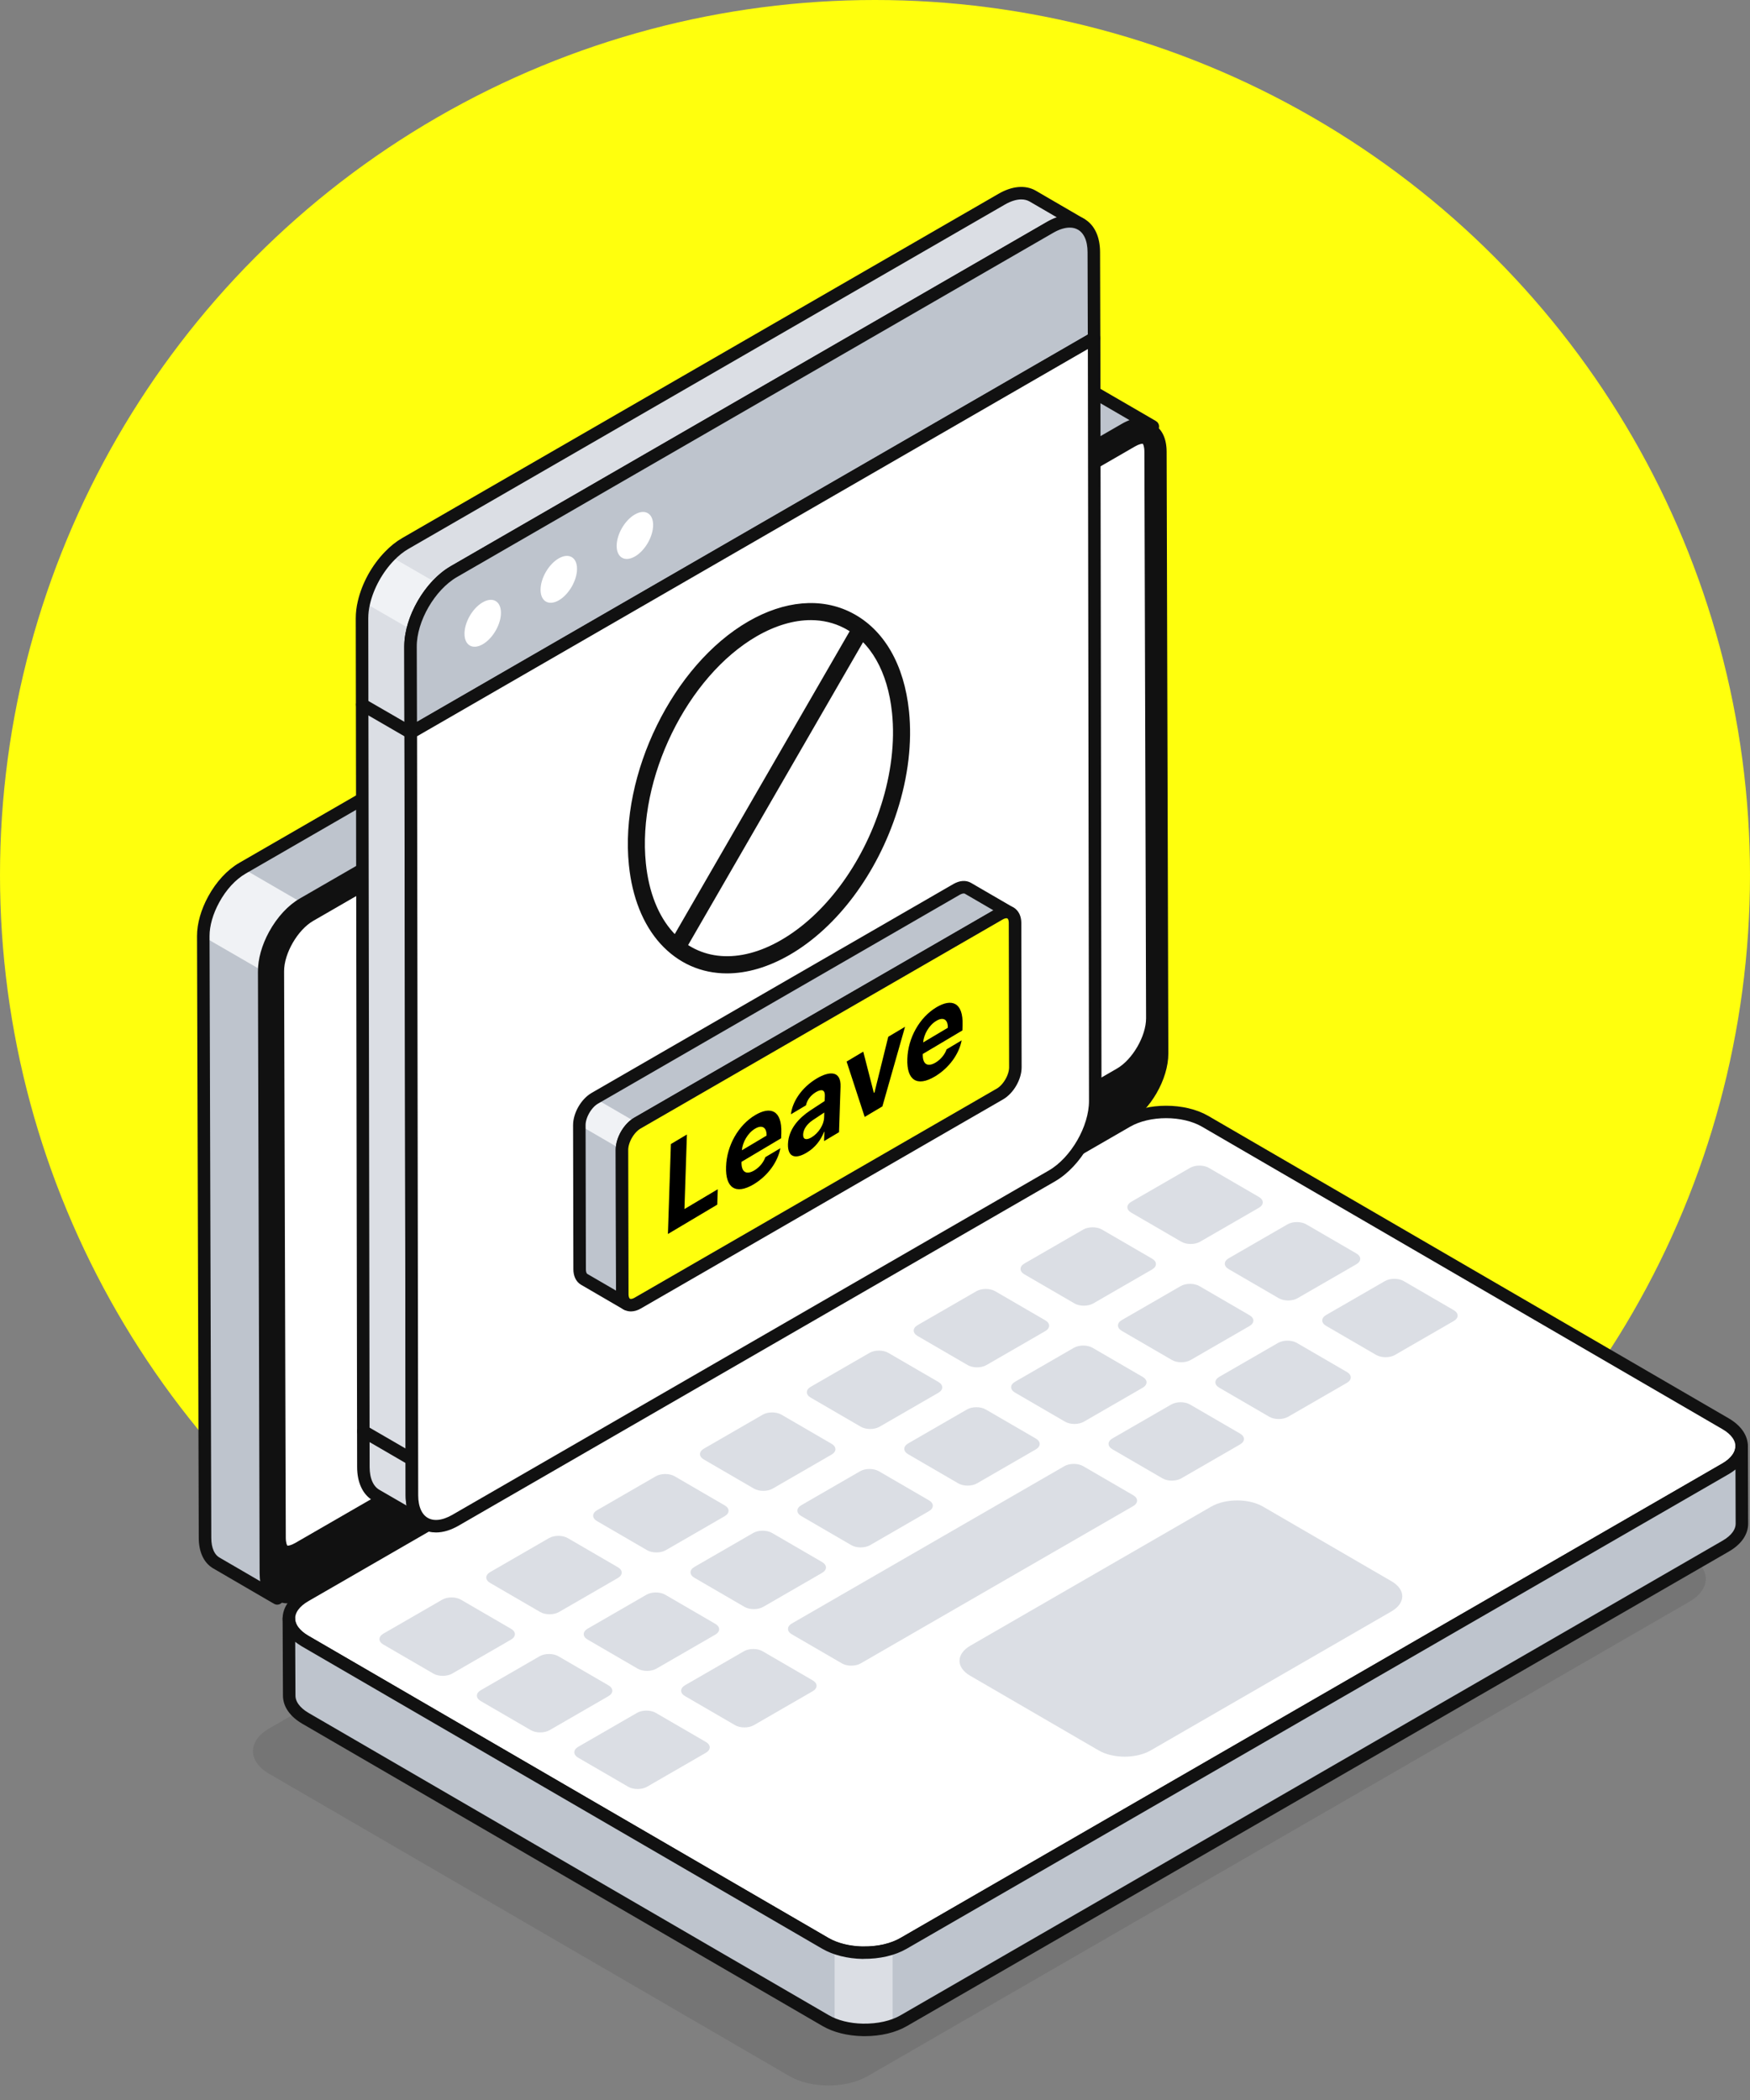 <svg width="110" height="132" viewBox="0 0 110 132" fill="none" xmlns="http://www.w3.org/2000/svg">
<rect x="0" y="0" width="110" height="132" fill="#808080" stroke="none"/>
<circle cx="55" cy="55" r="55" fill="#FFFF0D"/>
<path d="M72.467 26.806C72.02 26.547 71.403 26.58 70.715 26.977L19.076 56.799L19.065 56.804C18.349 57.212 17.709 57.939 17.258 58.76C16.856 59.498 16.603 60.319 16.608 61.057V61.085L16.713 98.89C16.713 99.661 16.988 100.212 17.429 100.471L13.606 98.245C13.165 97.992 12.889 97.446 12.889 96.664L12.779 58.87V58.831C12.779 58.087 13.027 57.278 13.435 56.534C13.881 55.712 14.52 54.991 15.241 54.572L66.886 24.75C67.581 24.353 68.198 24.32 68.644 24.585L72.467 26.806Z" fill="#BEC4CD"/>
<path d="M17.427 100.615C17.402 100.615 17.378 100.609 17.355 100.596H17.355L13.531 98.37C13.024 98.078 12.744 97.473 12.744 96.666L12.634 58.833C12.634 58.1 12.873 57.26 13.307 56.467C13.787 55.585 14.447 54.869 15.168 54.451L66.813 24.629C67.528 24.22 68.204 24.162 68.715 24.464L72.537 26.683H72.538C72.606 26.723 72.629 26.811 72.589 26.879C72.549 26.947 72.461 26.97 72.394 26.931C71.972 26.687 71.402 26.747 70.785 27.102L19.145 56.924C18.471 57.308 17.848 57.982 17.381 58.83C16.969 59.588 16.744 60.38 16.748 61.058L16.854 98.891C16.854 99.587 17.082 100.105 17.499 100.348C17.567 100.388 17.59 100.476 17.55 100.544C17.523 100.59 17.477 100.615 17.427 100.615ZM67.989 24.56C67.677 24.56 67.325 24.666 66.956 24.877L15.312 54.698C14.636 55.09 14.014 55.766 13.559 56.604C13.148 57.355 12.921 58.146 12.921 58.833V58.871L13.031 96.665C13.031 97.366 13.26 97.883 13.675 98.122L16.767 99.922C16.636 99.635 16.569 99.287 16.569 98.891L16.464 61.086C16.458 60.334 16.695 59.494 17.132 58.692C17.623 57.798 18.285 57.084 18.994 56.681L70.644 26.854C70.997 26.651 71.341 26.533 71.661 26.504L68.572 24.71C68.4 24.61 68.204 24.56 67.989 24.56Z" fill="#111111"/>
<path d="M19.076 56.801L19.064 56.806C18.348 57.214 17.709 57.941 17.258 58.762C16.856 59.5 16.602 60.321 16.608 61.059V61.087L12.778 58.872V58.834C12.778 58.089 13.026 57.28 13.434 56.536C13.88 55.715 14.519 54.993 15.24 54.574L19.076 56.801Z" fill="#F0F2F5"/>
<g opacity="0.1">
<path d="M16.927 108.642C15.566 109.427 15.559 110.703 16.91 111.489L49.623 130.499C50.975 131.284 53.178 131.284 54.538 130.499L106.192 100.677C107.556 99.89 107.56 98.616 106.208 97.83L73.495 78.82C72.143 78.035 69.944 78.033 68.58 78.82L16.927 108.642Z" fill="#111111"/>
</g>
<path d="M19.185 100.306C17.825 101.091 17.817 102.367 19.169 103.153L51.882 122.163C53.233 122.948 55.436 122.948 56.797 122.163L108.451 92.341C109.815 91.554 109.819 90.28 108.467 89.494L75.755 70.484C74.403 69.699 72.204 69.697 70.839 70.484L19.185 100.306Z" fill="white"/>
<path d="M54.335 122.891C53.418 122.891 52.504 122.689 51.808 122.286L19.096 103.276C18.399 102.871 18.015 102.323 18.016 101.733C18.016 101.14 18.406 100.589 19.112 100.181L70.766 70.36C72.165 69.552 74.435 69.552 75.825 70.36L108.537 89.369C109.235 89.775 109.619 90.323 109.618 90.913C109.617 91.506 109.227 92.057 108.521 92.465L56.867 122.287C56.167 122.689 55.251 122.891 54.335 122.891ZM19.256 100.429C18.642 100.783 18.303 101.247 18.303 101.733C18.302 102.216 18.635 102.676 19.24 103.028L51.953 122.038C53.263 122.799 55.403 122.799 56.724 122.038L108.378 92.216C108.993 91.861 109.332 91.398 109.333 90.911C109.334 90.428 109 89.968 108.393 89.616L75.681 70.606C74.371 69.844 72.229 69.844 70.909 70.606L19.256 100.429Z" fill="#111111" stroke="#111111" stroke-width="0.5"/>
<path d="M19.06 56.797C17.7 57.582 16.598 59.49 16.603 61.053L16.71 98.887C16.714 100.45 17.823 101.082 19.183 100.297L70.837 70.475C72.202 69.688 73.299 67.782 73.295 66.219L73.188 28.385C73.184 26.822 72.078 26.188 70.714 26.975L19.06 56.797Z" fill="#111111"/>
<path d="M18.078 100.783C17.818 100.783 17.577 100.722 17.363 100.598C16.853 100.304 16.569 99.698 16.567 98.891L16.46 61.057C16.456 59.45 17.59 57.484 18.989 56.676L70.643 26.855C71.349 26.447 72.022 26.384 72.535 26.681C73.046 26.974 73.329 27.581 73.331 28.388L73.438 66.222C73.442 67.83 72.308 69.795 70.909 70.603L19.255 100.424C18.843 100.663 18.443 100.783 18.078 100.783ZM19.132 56.924C17.812 57.687 16.742 59.541 16.746 61.057L16.853 98.891C16.855 99.591 17.087 100.11 17.506 100.351C17.928 100.594 18.498 100.532 19.112 100.178L70.766 70.356C72.086 69.594 73.156 67.741 73.152 66.224L73.045 28.39C73.043 27.689 72.812 27.17 72.394 26.93C71.972 26.687 71.401 26.749 70.787 27.104L19.132 56.924Z" fill="#111111"/>
<path d="M18.079 97.296C17.842 97.296 17.823 96.808 17.822 96.658L17.715 61.048C17.712 59.882 18.601 58.343 19.616 57.757L71.27 27.935C71.567 27.764 71.754 27.746 71.821 27.746C72.062 27.746 72.076 28.279 72.077 28.385L72.184 63.996C72.187 65.162 71.298 66.701 70.282 67.287L18.628 97.109C18.333 97.278 18.146 97.296 18.079 97.296Z" fill="white"/>
<path d="M18.078 97.443C17.822 97.443 17.68 97.165 17.678 96.662L17.57 61.052C17.567 59.841 18.489 58.245 19.544 57.636L71.198 27.815C71.512 27.633 71.722 27.605 71.821 27.605C72.071 27.605 72.216 27.89 72.218 28.387L72.326 63.998C72.329 65.209 71.407 66.805 70.353 67.413L18.699 97.234C18.386 97.416 18.176 97.443 18.078 97.443ZM71.821 27.892C71.777 27.892 71.615 27.905 71.341 28.063L19.687 57.884C18.709 58.449 17.854 59.929 17.857 61.051L17.964 96.661C17.966 96.981 18.04 97.157 18.078 97.157C18.121 97.157 18.284 97.144 18.556 96.988L70.21 67.166C71.187 66.602 72.043 65.122 72.039 64L71.933 28.389C71.931 28.062 71.853 27.892 71.821 27.892Z" fill="#111111"/>
<path d="M109.492 95.758C109.498 96.275 109.159 96.792 108.469 97.187L56.814 127.011C56.597 127.138 56.359 127.239 56.108 127.322C55.536 127.516 54.885 127.605 54.235 127.594H54.229C53.607 127.583 52.995 127.477 52.461 127.277C52.261 127.199 52.072 127.111 51.9 127.01L19.19 108.004C18.517 107.609 18.178 107.098 18.178 106.581L18.156 101.734C18.162 102.239 18.501 102.751 19.168 103.146L51.878 122.152C52.055 122.258 52.251 122.346 52.461 122.424C52.995 122.624 53.612 122.73 54.229 122.741V122.735C54.879 122.746 55.535 122.658 56.108 122.457C56.352 122.374 56.585 122.274 56.797 122.151L108.451 92.327C109.129 91.938 109.474 91.41 109.474 90.898L109.492 95.758Z" fill="#BEC4CD"/>
<path d="M56.108 122.46V127.324C55.536 127.518 54.885 127.607 54.235 127.596H54.229C53.606 127.585 52.995 127.479 52.461 127.279V122.426C52.995 122.626 53.612 122.732 54.229 122.743V122.737C54.88 122.749 55.536 122.66 56.108 122.46Z" fill="#DBDEE4"/>
<path d="M54.35 127.738C54.311 127.738 54.272 127.738 54.232 127.737C53.314 127.718 52.462 127.504 51.828 127.134L19.119 108.128C18.421 107.718 18.036 107.169 18.036 106.581L18.014 101.734C18.013 101.654 18.088 101.581 18.157 101.59C18.235 101.59 18.298 101.653 18.3 101.732C18.3 101.732 18.3 101.733 18.3 101.733C18.306 102.209 18.64 102.667 19.241 103.023L51.95 122.028C52.545 122.374 53.342 122.576 54.195 122.598C54.207 122.595 54.206 122.592 54.232 122.593C55.191 122.613 56.066 122.41 56.725 122.029L108.38 92.206C108.985 91.859 109.332 91.383 109.332 90.901C109.332 90.822 109.396 90.758 109.475 90.758C109.553 90.758 109.618 90.822 109.618 90.9L109.634 95.758C109.641 96.352 109.252 96.904 108.539 97.312L56.885 127.135C56.215 127.525 55.319 127.738 54.35 127.738ZM18.303 102.574L18.322 106.58C18.322 107.063 18.657 107.524 19.263 107.881L51.972 126.886C52.564 127.233 53.366 127.434 54.232 127.451C55.211 127.465 56.088 127.267 56.741 126.886L108.397 97.062C109.016 96.708 109.353 96.245 109.348 95.759C109.348 95.759 109.348 95.758 109.348 95.758L109.335 91.741C109.148 92.008 108.873 92.251 108.523 92.451L56.869 122.275C56.175 122.677 55.263 122.887 54.264 122.878C54.252 122.882 54.24 122.88 54.227 122.883C53.311 122.865 52.451 122.65 51.806 122.275L19.096 103.269C18.754 103.067 18.487 102.831 18.303 102.574Z" fill="#111111" stroke="#111111" stroke-width="0.5"/>
<path d="M60.995 103.442C60.089 103.965 60.084 104.812 60.985 105.334L69.06 110.027C69.96 110.55 71.422 110.55 72.328 110.027L87.456 101.292C88.367 100.767 88.371 99.919 87.472 99.397L79.396 94.705C78.497 94.181 77.034 94.181 76.123 94.707L60.995 103.442Z" fill="#DBDEE4"/>
<path d="M57.679 83.294C57.352 83.483 57.353 83.789 57.676 83.976L60.825 85.806C61.15 85.995 61.675 85.995 62.002 85.806L65.698 83.673C66.025 83.483 66.028 83.18 65.702 82.991L62.552 81.161C62.23 80.974 61.702 80.971 61.375 81.161L57.679 83.294Z" fill="#DBDEE4"/>
<path d="M64.394 79.419C64.067 79.608 64.067 79.914 64.39 80.101L67.54 81.931C67.865 82.12 68.39 82.12 68.717 81.931L72.413 79.798C72.74 79.608 72.742 79.305 72.417 79.116L69.267 77.286C68.945 77.099 68.417 77.096 68.09 77.286L64.394 79.419Z" fill="#DBDEE4"/>
<path d="M77.234 79.091C76.907 79.28 76.907 79.585 77.23 79.773L80.38 81.603C80.705 81.792 81.23 81.792 81.557 81.603L85.253 79.47C85.58 79.28 85.582 78.976 85.257 78.788L82.107 76.958C81.785 76.77 81.257 76.768 80.93 76.958L77.234 79.091Z" fill="#DBDEE4"/>
<path d="M71.109 75.54C70.782 75.73 70.782 76.035 71.105 76.222L74.255 78.052C74.58 78.241 75.105 78.241 75.432 78.052L79.128 75.919C79.455 75.73 79.457 75.426 79.132 75.237L75.982 73.407C75.66 73.22 75.132 73.218 74.805 73.407L71.109 75.54Z" fill="#DBDEE4"/>
<path d="M70.518 82.974C70.191 83.163 70.192 83.468 70.514 83.656L73.664 85.486C73.989 85.675 74.514 85.675 74.841 85.486L78.537 83.352C78.864 83.163 78.867 82.859 78.541 82.671L75.391 80.84C75.069 80.653 74.541 80.651 74.214 80.84L70.518 82.974Z" fill="#DBDEE4"/>
<path d="M69.926 90.415C69.599 90.605 69.6 90.91 69.923 91.097L73.072 92.927C73.394 93.114 73.922 93.116 74.249 92.927L77.945 90.794C78.272 90.605 78.272 90.299 77.949 90.112L74.799 88.282C74.477 88.095 73.949 88.093 73.622 88.282L69.926 90.415Z" fill="#DBDEE4"/>
<path d="M63.803 86.853C63.476 87.042 63.477 87.347 63.8 87.534L66.949 89.365C67.274 89.554 67.799 89.554 68.126 89.365L71.822 87.231C72.149 87.042 72.151 86.738 71.826 86.549L68.676 84.719C68.354 84.532 67.826 84.53 67.499 84.719L63.803 86.853Z" fill="#DBDEE4"/>
<path d="M30.811 98.816C30.487 99.003 30.484 99.311 30.807 99.498L33.957 101.328C34.282 101.517 34.81 101.515 35.134 101.328L38.833 99.192C39.16 99.003 39.161 98.699 38.836 98.511L35.687 96.68C35.364 96.493 34.837 96.491 34.51 96.68L30.811 98.816Z" fill="#DBDEE4"/>
<path d="M24.096 102.687C23.772 102.874 23.77 103.182 24.093 103.369L27.242 105.199C27.567 105.388 28.095 105.386 28.419 105.199L32.118 103.064C32.445 102.874 32.447 102.57 32.122 102.382L28.972 100.552C28.65 100.364 28.122 100.362 27.795 100.552L24.096 102.687Z" fill="#DBDEE4"/>
<path d="M36.936 102.375C36.612 102.562 36.609 102.869 36.932 103.056L40.082 104.887C40.407 105.076 40.935 105.074 41.259 104.887L44.958 102.751C45.285 102.562 45.286 102.258 44.961 102.069L41.812 100.239C41.49 100.052 40.962 100.05 40.635 100.239L36.936 102.375Z" fill="#DBDEE4"/>
<path d="M30.221 106.242C29.897 106.429 29.895 106.736 30.218 106.924L33.367 108.754C33.692 108.943 34.22 108.941 34.544 108.754L38.243 106.618C38.57 106.429 38.572 106.125 38.247 105.936L35.097 104.106C34.775 103.919 34.247 103.917 33.92 104.106L30.221 106.242Z" fill="#DBDEE4"/>
<path d="M37.528 94.929C37.203 95.116 37.201 95.424 37.524 95.611L40.674 97.441C40.999 97.63 41.526 97.628 41.851 97.441L45.55 95.305C45.877 95.116 45.878 94.812 45.553 94.624L42.404 92.793C42.081 92.606 41.554 92.604 41.226 92.793L37.528 94.929Z" fill="#DBDEE4"/>
<path d="M36.344 109.8C36.02 109.987 36.018 110.295 36.34 110.482L39.49 112.312C39.812 112.499 40.343 112.499 40.667 112.312L44.366 110.177C44.693 109.987 44.693 109.682 44.37 109.495L41.22 107.665C40.898 107.477 40.37 107.475 40.043 107.665L36.344 109.8Z" fill="#DBDEE4"/>
<path d="M43.06 105.929C42.736 106.116 42.733 106.424 43.056 106.611L46.206 108.441C46.528 108.628 47.059 108.628 47.383 108.441L51.082 106.306C51.409 106.116 51.408 105.811 51.085 105.624L47.936 103.794C47.614 103.606 47.086 103.604 46.759 103.794L43.06 105.929Z" fill="#DBDEE4"/>
<path d="M49.776 102.046C49.451 102.233 49.449 102.541 49.772 102.728L52.922 104.558C53.244 104.745 53.775 104.745 54.099 104.558L71.229 94.669C71.556 94.48 71.555 94.174 71.232 93.987L68.083 92.157C67.76 91.97 67.233 91.968 66.906 92.157L49.776 102.046Z" fill="#DBDEE4"/>
<path d="M50.367 94.613C50.042 94.8 50.04 95.107 50.363 95.294L53.513 97.125C53.838 97.314 54.365 97.312 54.69 97.125L58.388 94.989C58.716 94.8 58.717 94.496 58.392 94.307L55.242 92.477C54.92 92.29 54.393 92.288 54.065 92.477L50.367 94.613Z" fill="#DBDEE4"/>
<path d="M43.65 98.492C43.325 98.679 43.323 98.986 43.646 99.173L46.796 101.004C47.121 101.193 47.649 101.191 47.973 101.004L51.672 98.868C51.999 98.679 52 98.375 51.675 98.186L48.526 96.356C48.203 96.169 47.676 96.167 47.349 96.356L43.65 98.492Z" fill="#DBDEE4"/>
<path d="M57.087 90.728C56.76 90.917 56.761 91.222 57.084 91.409L60.233 93.24C60.559 93.429 61.083 93.429 61.411 93.24L65.106 91.106C65.434 90.917 65.435 90.613 65.11 90.424L61.96 88.594C61.638 88.407 61.111 88.405 60.783 88.594L57.087 90.728Z" fill="#DBDEE4"/>
<path d="M50.962 87.169C50.635 87.358 50.636 87.664 50.959 87.851L54.108 89.681C54.434 89.87 54.958 89.87 55.286 89.681L58.981 87.548C59.309 87.358 59.31 87.055 58.985 86.866L55.835 85.036C55.513 84.849 54.986 84.846 54.658 85.036L50.962 87.169Z" fill="#DBDEE4"/>
<path d="M44.245 91.058C43.92 91.245 43.918 91.553 44.241 91.74L47.391 93.57C47.716 93.759 48.243 93.757 48.568 93.57L52.266 91.434C52.594 91.245 52.595 90.941 52.27 90.753L49.12 88.922C48.798 88.735 48.27 88.733 47.943 88.922L44.245 91.058Z" fill="#DBDEE4"/>
<path d="M83.358 82.657C83.031 82.847 83.031 83.152 83.354 83.339L86.504 85.169C86.826 85.356 87.354 85.359 87.681 85.169L91.377 83.036C91.704 82.847 91.703 82.541 91.38 82.354L88.231 80.524C87.909 80.337 87.381 80.335 87.054 80.524L83.358 82.657Z" fill="#DBDEE4"/>
<path d="M76.641 86.544C76.314 86.733 76.315 87.039 76.638 87.226L79.787 89.056C80.109 89.243 80.637 89.245 80.964 89.056L84.66 86.923C84.987 86.733 84.987 86.428 84.664 86.241L81.514 84.411C81.192 84.224 80.664 84.221 80.337 84.411L76.641 86.544Z" fill="#DBDEE4"/>
<path d="M67.555 28.948C67.53 28.948 67.506 28.942 67.483 28.929L63.653 26.705C63.585 26.665 63.562 26.578 63.602 26.509C63.64 26.44 63.728 26.417 63.797 26.457L67.627 28.68C67.696 28.72 67.718 28.808 67.679 28.877C67.652 28.922 67.604 28.948 67.555 28.948Z" fill="#111111"/>
<path d="M17.427 100.615C17.402 100.615 17.378 100.609 17.355 100.596H17.355L13.531 98.37C13.024 98.078 12.744 97.473 12.744 96.666L12.634 58.833C12.634 58.1 12.873 57.26 13.307 56.467C13.787 55.585 14.447 54.869 15.168 54.451L66.813 24.629C67.528 24.22 68.204 24.162 68.715 24.464L72.537 26.683H72.538C72.606 26.723 72.629 26.811 72.589 26.879C72.549 26.947 72.461 26.97 72.394 26.931C71.972 26.687 71.402 26.747 70.785 27.102L19.145 56.924C18.471 57.308 17.848 57.982 17.381 58.83C16.969 59.588 16.744 60.38 16.748 61.058L16.854 98.891C16.854 99.587 17.082 100.105 17.499 100.348C17.567 100.388 17.59 100.476 17.55 100.544C17.523 100.59 17.477 100.615 17.427 100.615ZM67.989 24.56C67.677 24.56 67.325 24.666 66.956 24.877L15.312 54.698C14.636 55.09 14.014 55.766 13.559 56.604C13.148 57.355 12.921 58.146 12.921 58.833V58.871L13.031 96.665C13.031 97.366 13.26 97.883 13.675 98.122L16.767 99.922C16.636 99.635 16.569 99.287 16.569 98.891L16.464 61.086C16.458 60.334 16.695 59.494 17.132 58.692C17.623 57.798 18.285 57.084 18.994 56.681L70.644 26.854C70.997 26.651 71.341 26.533 71.661 26.504L68.572 24.71C68.4 24.61 68.204 24.56 67.989 24.56Z" fill="#111111" stroke="#111111" stroke-width="0.5"/>
<path d="M67.957 14.097C67.461 13.805 66.773 13.848 66.015 14.283L28.525 35.931C28.176 36.131 27.847 36.398 27.542 36.713C26.774 37.501 26.173 38.584 25.929 39.638C25.848 39.977 25.805 40.316 25.805 40.64L25.891 93.992C25.891 94.856 26.201 95.457 26.688 95.743L23.639 93.977C23.152 93.691 22.847 93.085 22.842 92.221L22.756 38.864C22.756 38.544 22.794 38.21 22.875 37.872C23.119 36.817 23.715 35.739 24.488 34.947C24.789 34.632 25.128 34.36 25.476 34.159L62.967 12.516C63.726 12.077 64.412 12.039 64.909 12.32L67.957 14.097Z" fill="#DBDEE4"/>
<path d="M27.542 36.703C26.773 37.491 26.172 38.574 25.929 39.628L22.875 37.863C23.119 36.808 23.715 35.73 24.488 34.938L27.542 36.703Z" fill="#F0F2F5"/>
<path d="M26.687 95.888C26.663 95.888 26.638 95.882 26.616 95.869L23.566 94.104C23.011 93.777 22.703 93.11 22.698 92.225L22.612 38.868C22.612 38.53 22.653 38.185 22.736 37.842C22.986 36.76 23.586 35.669 24.385 34.85C24.697 34.524 25.049 34.243 25.403 34.039L62.894 12.396C63.67 11.947 64.412 11.877 64.978 12.2L68.02 13.971C68.023 13.972 68.026 13.974 68.029 13.976C68.097 14.015 68.119 14.104 68.08 14.172C68.039 14.24 67.952 14.264 67.884 14.223H67.883L67.877 14.219C67.409 13.949 66.774 14.016 66.085 14.41L28.595 36.058C28.269 36.246 27.949 36.501 27.643 36.816C26.891 37.587 26.302 38.655 26.067 39.674C25.987 40.009 25.946 40.334 25.946 40.644L26.032 93.996C26.032 94.77 26.29 95.349 26.759 95.624C26.826 95.663 26.849 95.751 26.809 95.819C26.784 95.862 26.737 95.888 26.687 95.888ZM64.194 12.285C63.843 12.285 63.448 12.405 63.038 12.642L25.547 34.286C25.215 34.477 24.885 34.74 24.591 35.048C23.839 35.819 23.25 36.888 23.015 37.906C22.938 38.228 22.898 38.551 22.898 38.867L22.984 92.223C22.988 93.002 23.246 93.582 23.711 93.856L25.989 95.175C25.831 94.85 25.747 94.45 25.747 93.993L25.662 40.641C25.662 40.309 25.705 39.961 25.789 39.606C26.036 38.539 26.652 37.42 27.439 36.614C27.762 36.279 28.105 36.008 28.452 35.807L65.944 14.159C66.352 13.926 66.747 13.796 67.113 13.771L64.835 12.445C64.646 12.339 64.43 12.285 64.194 12.285Z" fill="#111111" stroke="#111111" stroke-width="0.5"/>
<path d="M25.82 46.2C25.795 46.2 25.771 46.195 25.748 46.181L22.699 44.416C22.63 44.376 22.607 44.289 22.646 44.22C22.686 44.152 22.774 44.128 22.842 44.168L25.891 45.933C25.96 45.973 25.983 46.06 25.944 46.129C25.917 46.175 25.869 46.2 25.82 46.2Z" fill="#111111" stroke="#111111" stroke-width="0.5"/>
<path d="M25.886 91.877C25.861 91.877 25.837 91.871 25.814 91.858L22.765 90.088C22.697 90.048 22.674 89.96 22.714 89.892C22.753 89.823 22.84 89.8 22.91 89.84L25.959 91.61C26.027 91.649 26.05 91.737 26.01 91.806C25.983 91.851 25.935 91.877 25.886 91.877Z" fill="#111111" stroke="#111111" stroke-width="0.5"/>
<path d="M68.755 15.845C68.75 14.116 67.521 13.419 66.015 14.288L28.526 35.932C27.017 36.803 25.799 38.911 25.804 40.642L25.819 46.053L68.769 21.257L68.755 15.845Z" fill="#BEC4CD"/>
<path d="M25.819 46.197C25.794 46.197 25.77 46.191 25.747 46.178C25.703 46.153 25.676 46.105 25.676 46.054L25.66 40.643C25.655 38.87 26.908 36.701 28.453 35.809L65.943 14.164C66.721 13.715 67.461 13.647 68.025 13.972C68.585 14.294 68.894 14.959 68.897 15.845L68.912 21.257C68.912 21.308 68.885 21.355 68.84 21.381L25.891 46.178C25.869 46.191 25.844 46.197 25.819 46.197ZM67.239 14.057C66.888 14.057 66.496 14.176 66.086 14.412L28.596 36.057C27.131 36.904 25.941 38.961 25.946 40.643L25.962 45.808L68.627 21.176L68.611 15.846C68.609 15.067 68.35 14.489 67.883 14.221C67.692 14.111 67.475 14.057 67.239 14.057Z" fill="#111111" stroke="#111111" stroke-width="0.5"/>
<path d="M25.82 46.05L25.893 93.993C25.898 95.727 27.123 96.425 28.633 95.554L66.122 73.91C67.628 73.041 68.849 70.931 68.843 69.197L68.771 21.254L25.82 46.05Z" fill="white"/>
<path d="M27.406 96.076C27.12 96.076 26.856 96.009 26.623 95.874C26.063 95.552 25.753 94.885 25.75 93.996L25.678 46.053C25.678 46.002 25.705 45.955 25.75 45.929L68.7 21.133C68.745 21.107 68.798 21.107 68.843 21.133C68.887 21.158 68.915 21.205 68.915 21.257L68.988 69.199C68.993 70.974 67.74 73.145 66.195 74.037L28.705 95.681C28.249 95.944 27.807 96.076 27.406 96.076ZM25.964 46.136L26.037 93.996C26.039 94.778 26.298 95.357 26.765 95.627C27.237 95.898 27.875 95.829 28.561 95.433L66.051 73.79C67.516 72.943 68.706 70.884 68.701 69.2L68.629 21.505L25.964 46.136Z" fill="#111111" stroke="#111111" stroke-width="0.5"/>
<path d="M30.338 37.862C30.975 37.495 31.486 37.786 31.488 38.517C31.491 39.241 30.982 40.127 30.346 40.495C29.71 40.862 29.199 40.565 29.197 39.84C29.194 39.109 29.703 38.229 30.338 37.862Z" fill="white"/>
<path d="M35.121 35.099C35.752 34.735 36.269 35.023 36.27 35.754C36.273 36.478 35.759 37.368 35.129 37.732C34.492 38.099 33.981 37.802 33.978 37.077C33.977 36.346 34.485 35.466 35.121 35.099Z" fill="white"/>
<path d="M39.907 32.337C40.538 31.972 41.051 32.264 41.054 32.996C41.056 33.723 40.547 34.611 39.914 34.976C39.276 35.345 38.764 35.046 38.762 34.319C38.76 33.587 39.269 32.705 39.907 32.337Z" fill="white"/>
<path d="M45.692 60.935C44.16 60.935 42.773 60.335 41.695 59.15C40.642 57.986 39.979 56.325 39.779 54.346C39.203 48.725 42.515 41.965 47.161 39.279C49.378 38 51.598 37.806 53.413 38.736C55.36 39.732 56.595 41.862 56.889 44.735C57.088 46.663 56.834 48.795 56.156 50.903C54.917 54.792 52.429 58.12 49.503 59.808C48.197 60.561 46.899 60.935 45.692 60.935ZM50.962 38.729C49.847 38.729 48.65 39.08 47.447 39.773C42.978 42.358 39.793 48.869 40.348 54.287C40.536 56.144 41.149 57.692 42.119 58.765C43.853 60.671 46.506 60.876 49.216 59.311C52.023 57.693 54.413 54.483 55.61 50.727C55.61 50.727 55.61 50.727 55.611 50.727C56.264 48.694 56.509 46.642 56.32 44.792C56.046 42.119 54.921 40.149 53.152 39.244C52.479 38.9 51.741 38.729 50.962 38.729Z" fill="#111111" stroke="#111111" stroke-width="0.5"/>
<path d="M42.617 59.719C42.569 59.719 42.52 59.706 42.474 59.681C42.337 59.601 42.29 59.427 42.37 59.289L53.798 39.502C53.877 39.365 54.053 39.319 54.19 39.398C54.327 39.477 54.374 39.651 54.294 39.789L42.865 59.576C42.813 59.667 42.716 59.719 42.617 59.719Z" fill="#111111" stroke="#111111" stroke-width="0.5"/>
<path d="M63.521 57.398C63.344 57.29 63.097 57.309 62.824 57.461L40.066 70.6C39.528 70.911 39.097 71.665 39.097 72.285L39.116 81.351C39.116 81.655 39.224 81.878 39.402 81.979L36.721 80.42C36.551 80.319 36.436 80.103 36.436 79.793L36.417 70.727C36.417 70.106 36.854 69.352 37.386 69.042L60.144 55.902C60.416 55.75 60.664 55.738 60.841 55.839L63.521 57.398Z" fill="#BEC4CD"/>
<path d="M39.095 72.275L36.416 70.718C36.415 70.1 36.85 69.346 37.388 69.035L40.067 70.592C39.53 70.903 39.094 71.657 39.095 72.275Z" fill="#F0F2F5"/>
<path d="M39.398 82.117C39.374 82.117 39.35 82.111 39.327 82.098C39.325 82.097 39.323 82.096 39.32 82.094L36.647 80.539C36.42 80.405 36.291 80.131 36.291 79.789L36.272 70.723C36.272 70.049 36.728 69.254 37.312 68.914L60.07 55.774C60.381 55.6 60.677 55.578 60.909 55.71L63.575 57.26C63.581 57.264 63.587 57.267 63.593 57.271C63.66 57.312 63.682 57.399 63.641 57.467C63.6 57.535 63.514 57.556 63.446 57.518L63.433 57.51C63.299 57.436 63.107 57.461 62.891 57.582L40.135 70.72C39.64 71.006 39.237 71.706 39.237 72.282L39.255 81.348C39.255 81.588 39.332 81.77 39.465 81.849L39.47 81.852C39.538 81.892 39.561 81.979 39.522 82.047C39.495 82.091 39.448 82.117 39.398 82.117ZM60.579 55.911C60.469 55.911 60.343 55.949 60.211 56.021L37.456 69.16C36.969 69.444 36.558 70.159 36.558 70.722L36.578 79.787C36.578 80.027 36.656 80.211 36.792 80.291L38.99 81.57C38.977 81.499 38.971 81.424 38.971 81.346L38.952 72.28C38.952 71.602 39.409 70.807 39.993 70.47L62.751 57.33C62.822 57.29 62.894 57.258 62.964 57.234L60.767 55.956C60.713 55.927 60.649 55.911 60.579 55.911Z" fill="#111111" stroke="#111111" stroke-width="0.5"/>
<path d="M62.825 57.458C63.363 57.147 63.801 57.397 63.803 58.015L63.824 67.083C63.825 67.701 63.39 68.455 62.852 68.766L40.094 81.905C39.557 82.215 39.118 81.966 39.116 81.348L39.096 72.279C39.094 71.662 39.529 70.907 40.067 70.597L62.825 57.458Z" fill="#FFFF0D"/>
<path d="M39.657 82.182C39.538 82.182 39.428 82.154 39.33 82.098C39.1 81.965 38.973 81.699 38.972 81.348L38.952 72.28C38.951 71.605 39.409 70.811 39.996 70.472L62.753 57.333C63.061 57.156 63.358 57.131 63.588 57.264C63.818 57.397 63.945 57.663 63.947 58.014L63.966 67.082C63.968 67.756 63.51 68.55 62.923 68.889L40.165 82.028C39.989 82.131 39.816 82.182 39.657 82.182ZM63.261 57.468C63.153 57.468 63.029 57.506 62.896 57.582L40.139 70.721C39.649 71.004 39.237 71.718 39.238 72.28L39.258 81.348C39.259 81.592 39.335 81.771 39.473 81.85C39.612 81.931 39.807 81.906 40.022 81.782L62.78 68.643C63.269 68.36 63.682 67.646 63.68 67.084L63.66 58.016C63.66 57.772 63.583 57.594 63.445 57.514C63.392 57.483 63.33 57.468 63.261 57.468Z" fill="#111111"/>
<path d="M62.825 57.458H62.829M39.657 82.182C39.538 82.182 39.428 82.154 39.33 82.098C39.1 81.965 38.973 81.699 38.972 81.348L38.952 72.28C38.951 71.605 39.409 70.811 39.996 70.472L62.753 57.333C63.061 57.156 63.358 57.131 63.588 57.264C63.818 57.397 63.945 57.663 63.947 58.014L63.966 67.082C63.968 67.756 63.51 68.55 62.923 68.889L40.165 82.028C39.989 82.131 39.816 82.182 39.657 82.182ZM63.261 57.468C63.153 57.468 63.029 57.506 62.896 57.582L40.139 70.721C39.649 71.004 39.237 71.718 39.238 72.28L39.258 81.348C39.259 81.592 39.335 81.771 39.473 81.85C39.612 81.931 39.807 81.906 40.022 81.782L62.78 68.643C63.269 68.36 63.682 67.646 63.68 67.084L63.66 58.016C63.66 57.772 63.583 57.594 63.445 57.514C63.392 57.483 63.33 57.468 63.261 57.468Z" stroke="#111111" stroke-width="0.5"/>
<path d="M41.983 77.566L42.17 71.912L43.177 71.313L43.022 75.998L45.117 74.752L45.085 75.72L41.983 77.566ZM47.365 74.448C46.247 75.109 45.59 74.677 45.638 73.332C45.678 72.026 46.402 70.727 47.469 70.092C48.426 69.522 49.158 69.776 49.111 71.22L49.1 71.548L46.609 73.03C46.588 73.67 46.9 73.871 47.414 73.569C47.753 73.364 48.001 73.048 48.106 72.736L49.053 72.173C48.886 73.042 48.265 73.909 47.365 74.448ZM46.633 72.304L48.184 71.381C48.197 70.868 47.904 70.679 47.461 70.946C47.005 71.214 46.669 71.804 46.633 72.304ZM49.529 71.913C49.563 70.966 50.225 70.27 50.928 69.802C51.191 69.627 51.682 69.308 51.836 69.208L51.848 68.865C51.856 68.511 51.655 68.432 51.282 68.65C50.943 68.856 50.726 69.157 50.662 69.478L49.716 70.041C49.8 69.271 50.37 68.366 51.337 67.791C52.132 67.317 52.871 67.284 52.834 68.309L52.739 71.167L51.799 71.726L51.819 71.14L51.792 71.156C51.601 71.652 51.243 72.137 50.702 72.455C50.004 72.874 49.505 72.75 49.529 71.913ZM50.483 71.315C50.473 71.639 50.692 71.677 51.011 71.491C51.464 71.217 51.791 70.686 51.802 70.239L51.812 69.93C51.661 70.028 51.234 70.309 51.066 70.425C50.719 70.665 50.494 70.987 50.483 71.315ZM56.888 64.542L55.465 69.545L54.351 70.208L53.215 66.727L54.262 66.104L54.927 68.694L54.968 68.67L55.833 65.169L56.888 64.542ZM58.759 67.669C57.641 68.331 56.984 67.899 57.032 66.554C57.072 65.248 57.796 63.948 58.863 63.313C59.82 62.744 60.552 62.997 60.505 64.442L60.494 64.77L58.003 66.251C57.982 66.892 58.294 67.092 58.808 66.791C59.147 66.585 59.394 66.269 59.5 65.958L60.447 65.395C60.28 66.263 59.659 67.13 58.759 67.669ZM58.027 65.525L59.578 64.603C59.591 64.089 59.298 63.9 58.855 64.168C58.398 64.435 58.063 65.025 58.027 65.525Z" fill="black"/>
</svg>
